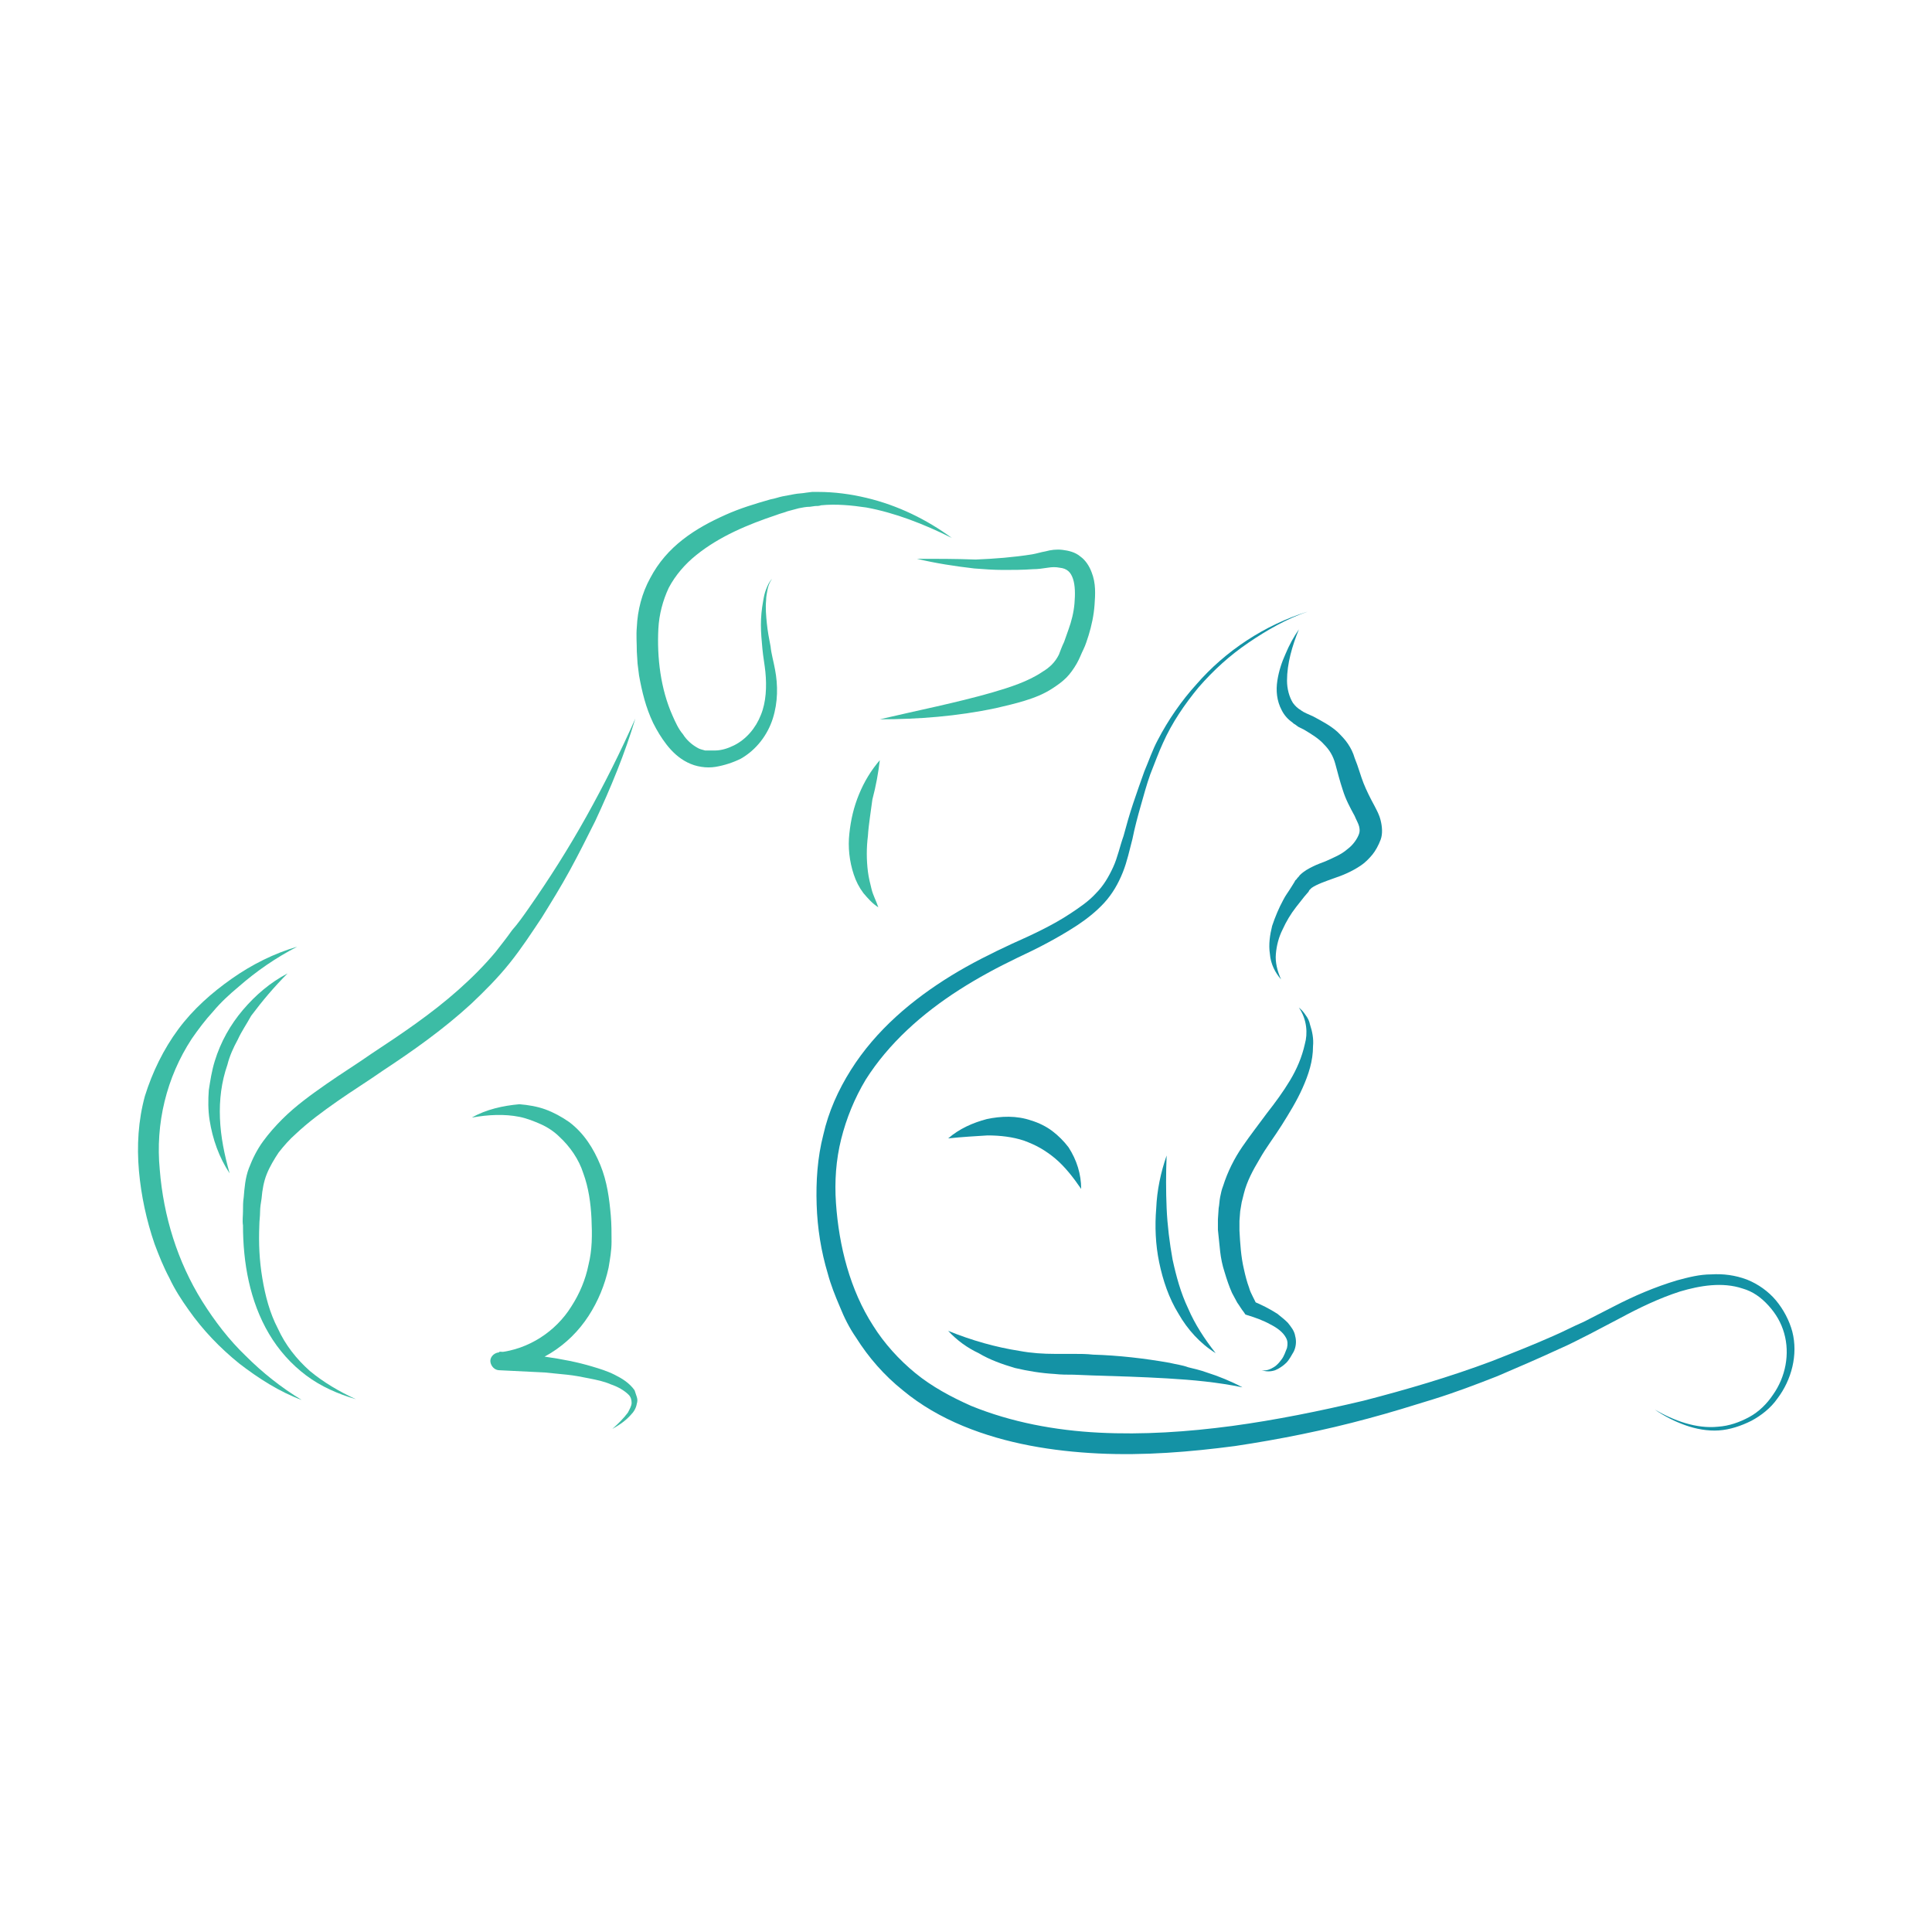 <?xml version="1.0" encoding="utf-8"?>
<!-- Generator: Adobe Illustrator 21.1.0, SVG Export Plug-In . SVG Version: 6.00 Build 0)  -->
<svg version="1.1" id="Layer_1" xmlns="http://www.w3.org/2000/svg" xmlns:xlink="http://www.w3.org/1999/xlink" x="0px" y="0px"
	 viewBox="0 0 260 260" style="enable-background:new 0 0 260 260;" xml:space="preserve">
<style type="text/css">
	.st0{fill:#1492A5;}
	.st1{fill:#3CBCA5;}
</style>
<g>
	<g>
		<path class="st0" d="M176,82.3c-2.9,1-5.5,2.5-8,4.2c-2.5,1.7-4.7,3.7-6.7,6c-1.9,2.3-3.6,4.8-4.8,7.5c-0.6,1.3-1.1,2.7-1.7,4.2
			c-0.5,1.4-0.9,2.9-1.3,4.3c-0.4,1.4-0.8,2.9-1.1,4.4c-0.4,1.5-0.7,3-1.3,4.5c-0.6,1.5-1.4,2.9-2.5,4.1c-1.1,1.2-2.4,2.2-3.6,3
			c-2.6,1.7-5.3,3.1-8.1,4.4c-2.7,1.3-5.3,2.7-7.8,4.3c-5,3.2-9.5,7.2-12.6,12.1c-1.5,2.5-2.6,5.2-3.3,8c-0.7,2.8-0.9,5.7-0.7,8.6
			c0.4,5.8,1.9,11.7,5,16.5c1.5,2.4,3.5,4.6,5.7,6.4c2.2,1.8,4.8,3.2,7.5,4.4c5.4,2.2,11.3,3.3,17.2,3.6c5.9,0.3,11.9-0.1,17.9-0.9
			c5.9-0.8,11.8-2,17.7-3.4c5.8-1.5,11.6-3.2,17.2-5.3c2.8-1.1,5.6-2.2,8.3-3.4c1.4-0.6,2.7-1.3,4.1-1.9l4.1-2.1
			c2.7-1.4,5.5-2.6,8.5-3.5c1.5-0.4,3-0.8,4.6-0.8c1.6-0.1,3.2,0.1,4.8,0.7c1.5,0.6,2.9,1.6,3.9,2.8c1,1.2,1.8,2.7,2.2,4.2
			c0.8,3.1-0.1,6.5-2,9c-0.9,1.3-2.2,2.3-3.5,3c-1.4,0.7-2.9,1.2-4.4,1.3c-1.5,0.1-3.1-0.2-4.5-0.7c-1.4-0.5-2.8-1.2-4.1-2.1
			c2.6,1.5,5.6,2.6,8.5,2.3c1.5-0.1,2.9-0.6,4.2-1.3c1.3-0.7,2.4-1.8,3.2-3c1.7-2.4,2.3-5.5,1.5-8.3c-0.4-1.4-1.1-2.6-2.1-3.7
			c-1-1.1-2.1-1.9-3.5-2.3c-2.7-0.9-5.7-0.4-8.4,0.4c-2.8,0.9-5.5,2.2-8.1,3.6l-4,2.1c-1.4,0.7-2.7,1.4-4.1,2
			c-2.8,1.3-5.6,2.5-8.4,3.7c-2.8,1.1-5.7,2.2-8.6,3.1c-2.9,0.9-5.8,1.8-8.8,2.6c-5.9,1.6-11.9,2.8-17.9,3.7
			c-6.1,0.8-12.2,1.3-18.4,1c-6.1-0.3-12.4-1.3-18.2-3.7c-2.9-1.2-5.7-2.8-8.1-4.8c-2.5-2-4.6-4.4-6.3-7.1c-0.9-1.3-1.6-2.7-2.2-4.2
			c-0.6-1.4-1.2-2.9-1.6-4.4c-0.9-3-1.4-6.1-1.5-9.3c-0.1-3.1,0.1-6.3,0.9-9.4c0.7-3.1,2-6,3.7-8.7c3.4-5.4,8.3-9.5,13.5-12.7
			c2.6-1.6,5.4-3,8.2-4.3c2.7-1.2,5.5-2.5,7.9-4.1c1.2-0.8,2.4-1.6,3.4-2.7c1-1,1.7-2.2,2.3-3.5c0.6-1.3,0.9-2.8,1.4-4.2
			c0.4-1.5,0.8-2.9,1.3-4.4c0.5-1.5,1-2.9,1.5-4.3c0.6-1.4,1.1-2.9,1.8-4.2c1.4-2.7,3.2-5.3,5.2-7.5C164.9,87.6,170.2,84.1,176,82.3
			z"/>
		<path class="st0" d="M174.8,84.7c-0.9,2.2-1.6,4.6-1.6,6.9c0,1.1,0.3,2.2,0.8,3c0.3,0.4,0.6,0.7,1.1,1c0.1,0.1,0.2,0.1,0.3,0.2
			l0.4,0.2l0.9,0.4c1.1,0.6,2.3,1.2,3.3,2.1c0.5,0.5,1,1,1.4,1.6c0.4,0.6,0.7,1.2,0.9,1.9c0.5,1.2,0.8,2.4,1.2,3.4
			c0.4,1,0.9,2,1.5,3.1c0.3,0.6,0.6,1.1,0.8,1.9c0.2,0.8,0.3,1.8,0,2.6c-0.3,0.8-0.7,1.5-1.1,2c-0.5,0.6-1,1.1-1.6,1.5
			c-1.2,0.8-2.4,1.3-3.6,1.7c-1.1,0.4-2.3,0.8-3,1.3c-0.1,0.1-0.1,0.1-0.2,0.2l0,0l-0.1,0.1l-0.1,0.2l-0.6,0.7
			c-0.4,0.5-0.7,0.9-1.1,1.4c-0.7,0.9-1.3,1.9-1.8,3c-0.5,1-0.8,2.1-0.9,3.3c-0.1,1.1,0.2,2.3,0.7,3.4c-0.8-0.9-1.4-2.1-1.5-3.4
			c-0.2-1.3,0-2.6,0.3-3.8c0.4-1.2,0.9-2.4,1.5-3.5c0.3-0.6,0.7-1.1,1-1.6l0.5-0.8l0.1-0.2l0.1-0.1l0.1-0.1c0.1-0.2,0.3-0.3,0.4-0.5
			c0.6-0.6,1.2-0.9,1.8-1.2c0.6-0.3,1.2-0.5,1.7-0.7c1.1-0.5,2.1-0.9,2.9-1.6c0.4-0.3,0.7-0.6,1-1c0.3-0.4,0.5-0.8,0.6-1.1
			c0.1-0.3,0.1-0.6,0-1c-0.1-0.4-0.4-0.9-0.6-1.4c-0.6-1.1-1.2-2.2-1.6-3.5c-0.4-1.2-0.7-2.4-1-3.5c-0.3-1.1-0.8-1.9-1.5-2.6
			c-0.7-0.8-1.7-1.4-2.7-2l-0.8-0.4l-0.4-0.3c-0.2-0.1-0.3-0.2-0.4-0.3c-0.6-0.4-1.1-1-1.4-1.6c-0.7-1.3-0.8-2.7-0.6-4
			c0.2-1.3,0.6-2.5,1.1-3.6C173.5,86.8,174.1,85.7,174.8,84.7z"/>
		<path class="st0" d="M174.8,135.6c0.4,0.3,0.7,0.7,0.9,1c0.3,0.4,0.5,0.8,0.6,1.3c0.3,0.9,0.5,1.9,0.4,2.9c0,2-0.6,3.8-1.4,5.6
			c-0.8,1.8-1.8,3.4-2.8,5c-1,1.6-2.1,3-3,4.6c-0.9,1.5-1.7,3-2.1,4.6l-0.3,1.2l-0.2,1.2l-0.1,1.3l0,1.3c0.1,1.8,0.2,3.5,0.6,5.2
			c0.2,0.9,0.4,1.7,0.7,2.5c0.1,0.4,0.3,0.8,0.5,1.2c0.2,0.4,0.4,0.8,0.5,1l-0.5-0.4c1.2,0.5,2.2,1,3.3,1.7c0.5,0.4,1,0.8,1.4,1.2
			c0.4,0.5,0.9,1.1,1,1.8c0.2,0.7,0.1,1.5-0.2,2.1c-0.3,0.5-0.6,1.1-1,1.5c-0.4,0.4-1,0.8-1.5,1c-0.6,0.2-1.2,0.2-1.8,0
			c0.6,0.1,1.1-0.1,1.6-0.4c0.5-0.3,0.8-0.7,1.1-1.1c0.3-0.4,0.5-1,0.7-1.5c0.1-0.5,0.1-0.9-0.1-1.3c-0.4-0.8-1.2-1.4-2.2-1.9
			c-0.9-0.5-2-0.9-3-1.2l-0.3-0.1l-0.2-0.3c-0.4-0.5-0.6-0.9-0.9-1.3c-0.2-0.4-0.5-0.9-0.7-1.3c-0.4-0.9-0.7-1.8-1-2.8
			c-0.3-0.9-0.5-1.9-0.6-2.8c-0.1-1-0.2-1.9-0.3-2.9l0-1.4l0.1-1.5c0.1-0.5,0.1-1,0.2-1.5c0.1-0.5,0.2-1,0.4-1.5
			c0.6-1.9,1.5-3.7,2.6-5.3c1.1-1.6,2.2-3,3.3-4.5c1.1-1.4,2.2-2.9,3.1-4.4c0.9-1.5,1.6-3.1,2-4.9
			C176,139.1,175.9,137.2,174.8,135.6z"/>
		<path class="st0" d="M157,155.5c-0.1,2.4-0.1,4.8,0,7.1c0.1,2.3,0.4,4.7,0.8,6.9c0.5,2.3,1.1,4.5,2.1,6.6c0.9,2.1,2.2,4.1,3.7,6
			c-2.1-1.3-3.8-3.2-5-5.3c-1.3-2.1-2.1-4.5-2.6-6.9c-0.5-2.4-0.6-4.9-0.4-7.3C155.7,160.2,156.2,157.8,157,155.5z"/>
		<path class="st0" d="M127.6,153.2c1.5-1.3,3.3-2.1,5.2-2.6c1.9-0.4,4-0.5,6,0.2c1,0.3,2,0.8,2.8,1.4c0.8,0.6,1.6,1.4,2.2,2.2
			c1.1,1.7,1.7,3.6,1.7,5.6c-1.1-1.6-2.2-3-3.5-4.1c-0.6-0.5-1.3-1-2-1.4c-0.7-0.4-1.4-0.7-2.2-1c-1.5-0.5-3.2-0.7-4.9-0.7
			C131.3,152.9,129.5,153,127.6,153.2z"/>
		<path class="st0" d="M127.6,179.1c3.2,1.3,6.4,2.2,9.6,2.7c1.6,0.3,3.2,0.4,4.8,0.4l2.5,0c0.9,0,1.7,0,2.6,0.1
			c3.4,0.1,6.9,0.5,10.3,1.1c0.8,0.2,1.7,0.3,2.5,0.6c0.8,0.2,1.7,0.4,2.5,0.7c1.6,0.5,3.3,1.2,4.8,2c-3.4-0.7-6.7-1-10.1-1.2
			c-3.4-0.2-6.7-0.3-10.1-0.4l-2.5-0.1c-0.9,0-1.7,0-2.6-0.1c-1.8-0.1-3.6-0.4-5.3-0.8c-1.7-0.5-3.4-1.1-4.9-2
			C130.2,181.4,128.8,180.4,127.6,179.1z"/>
	</g>
	<g>
		<path class="st1" d="M128.1,72.4c-3.4-2.5-7.3-4.4-11.5-5.4c-2.1-0.5-4.3-0.8-6.5-0.8c-0.3,0-0.5,0-0.8,0l-0.8,0.1
			c-0.5,0.1-1.1,0.1-1.6,0.2l-1.6,0.3c-0.5,0.1-1,0.3-1.6,0.4c-2.1,0.6-4.1,1.2-6.1,2.1c-2,0.9-3.9,1.9-5.7,3.3
			c-1.8,1.4-3.3,3.1-4.4,5.2c-1.1,2-1.7,4.3-1.8,6.6c-0.1,1.1,0,2.2,0,3.3l0.1,1.6l0.2,1.6c0.4,2.2,0.9,4.3,1.9,6.4
			c0.5,1,1.1,2,1.8,2.9c0.7,0.9,1.6,1.8,2.8,2.4c0.6,0.3,1.2,0.5,1.9,0.6c0.6,0.1,1.3,0.1,1.9,0c1.2-0.2,2.4-0.6,3.4-1.1
			c2.1-1.2,3.6-3.2,4.3-5.4c0.7-2.2,0.7-4.5,0.3-6.6c-0.2-1.1-0.5-2.1-0.6-3.1c-0.2-1-0.4-2.1-0.5-3.1c-0.1-1-0.2-2.1-0.1-3.1
			c0-0.5,0.1-1,0.2-1.5c0.1-0.5,0.3-1,0.6-1.4c-0.4,0.4-0.6,0.9-0.8,1.4c-0.2,0.5-0.3,1-0.4,1.6c-0.2,1.1-0.3,2.1-0.3,3.2
			c0,1.1,0.1,2.1,0.2,3.2c0.1,1.1,0.3,2.1,0.4,3.1c0.2,2,0.1,4.1-0.6,5.8c-0.7,1.8-2,3.3-3.6,4.1c-0.8,0.4-1.7,0.7-2.6,0.7
			c-0.4,0-0.9,0-1.3,0c-0.4-0.1-0.8-0.2-1.1-0.4c-0.7-0.4-1.4-1-1.9-1.8c-0.6-0.7-1-1.6-1.4-2.5c-1.6-3.6-2.1-7.8-1.9-11.7
			c0.1-1.9,0.6-3.8,1.4-5.5c0.9-1.7,2.2-3.2,3.7-4.4c3.1-2.5,6.9-4.1,10.8-5.4c0.5-0.2,1-0.3,1.5-0.5l1.5-0.4c0.5-0.1,1-0.2,1.5-0.2
			l0.7-0.1c0.3,0,0.5,0,0.8-0.1c2-0.2,4.1,0,6.1,0.3C120.4,69,124.3,70.5,128.1,72.4z"/>
		<path class="st1" d="M123.4,75.2c2.5,0.6,5.1,1,7.7,1.3c1.3,0.1,2.6,0.2,3.9,0.2c1.3,0,2.6,0,4-0.1c0.7,0,1.3-0.1,2-0.2
			c0.6-0.1,1.1-0.1,1.6,0c1,0.1,1.5,0.6,1.8,1.5c0.3,0.9,0.3,2.1,0.2,3.3c-0.1,1.2-0.4,2.4-0.8,3.5c-0.2,0.6-0.4,1.1-0.6,1.7
			c-0.3,0.6-0.5,1.2-0.7,1.7c-0.5,1-1.2,1.7-2.2,2.3c-1.9,1.3-4.4,2.1-6.8,2.8c-4.9,1.4-10,2.4-15.1,3.6c5.2,0,10.4-0.4,15.6-1.5
			c1.3-0.3,2.6-0.6,3.9-1c1.3-0.4,2.6-0.9,3.8-1.7c0.6-0.4,1.2-0.8,1.8-1.4c0.5-0.5,1-1.2,1.4-1.9c0.4-0.7,0.6-1.3,0.9-1.9
			c0.3-0.6,0.5-1.3,0.7-1.9c0.4-1.3,0.7-2.7,0.8-4.1c0.1-1.4,0.2-2.9-0.4-4.4c-0.3-0.8-0.8-1.6-1.5-2.1c-0.7-0.6-1.6-0.8-2.4-0.9
			c-0.8-0.1-1.6,0-2.3,0.2c-0.6,0.1-1.2,0.3-1.8,0.4c-2.5,0.4-5.1,0.6-7.6,0.7C128.6,75.2,126,75.2,123.4,75.2z"/>
		<path class="st1" d="M85.5,96.7c-2,4.5-4.2,8.9-6.6,13.2c-2.4,4.3-5,8.4-7.8,12.4c-0.7,1-1.4,2-2.2,2.9c-0.7,1-1.5,2-2.2,2.9
			c-1.5,1.8-3.2,3.5-5,5.1c-3.6,3.2-7.6,5.9-11.7,8.6c-2,1.4-4.1,2.7-6.1,4.1c-2,1.4-4.1,2.9-5.9,4.7c-0.9,0.9-1.8,1.9-2.6,3
			c-0.8,1.1-1.4,2.3-1.9,3.6c-0.5,1.3-0.6,2.7-0.7,3.9c-0.1,0.6-0.1,1.3-0.1,1.9c0,0.6-0.1,1.3,0,1.9c0,5,0.9,10.2,3.5,14.6
			c1.3,2.2,3,4.1,5,5.6c2,1.5,4.3,2.5,6.7,3.2c-2.2-1-4.4-2.3-6.2-3.8c-1.8-1.6-3.3-3.5-4.3-5.7c-1.1-2.1-1.7-4.4-2.1-6.8
			c-0.4-2.4-0.5-4.7-0.4-7.1c0-0.6,0.1-1.2,0.1-1.8c0-0.6,0.1-1.2,0.2-1.8c0.1-1.2,0.3-2.3,0.7-3.3c0.4-1,1-2,1.6-2.9
			c0.7-0.9,1.5-1.8,2.3-2.5c1.7-1.6,3.6-3,5.6-4.4c2-1.4,4.1-2.7,6.1-4.1c4.1-2.7,8.2-5.6,11.9-9c1.8-1.7,3.6-3.5,5.2-5.5
			c1.6-2,2.9-4,4.3-6.1c1.3-2.1,2.6-4.2,3.8-6.4c1.2-2.2,2.3-4.4,3.4-6.6C82.2,106,84.1,101.4,85.5,96.7z"/>
		<path class="st1" d="M40,127.4c-3.1,0.9-6.1,2.4-8.8,4.3c-2.7,1.9-5.2,4.1-7.2,6.8c-2,2.7-3.5,5.8-4.5,9
			c-0.9,3.3-1.1,6.7-0.8,10.1c0.3,3.3,1,6.6,2.1,9.8c0.6,1.6,1.2,3.1,2,4.6c0.7,1.5,1.6,2.9,2.6,4.3c1.9,2.7,4.2,5.1,6.8,7.2
			c2.6,2,5.4,3.8,8.4,4.9c-2.8-1.7-5.3-3.7-7.5-5.9c-2.3-2.2-4.2-4.7-5.9-7.4c-3.3-5.3-5.2-11.4-5.7-17.7
			c-0.6-6.2,0.9-12.4,4.3-17.6c0.9-1.3,1.8-2.5,2.9-3.7c1-1.2,2.2-2.3,3.4-3.3C34.5,130.7,37.1,128.9,40,127.4z"/>
		<path class="st1" d="M63.5,150.4c2.2-0.4,4.4-0.5,6.4-0.1c1,0.2,2,0.6,2.9,1c0.9,0.4,1.8,1,2.5,1.7c1.4,1.3,2.6,3,3.2,4.9
			c0.7,1.9,1,4,1.1,6.1c0.1,2.2,0.1,4.2-0.4,6.2c-0.4,2-1.2,3.9-2.3,5.6c-2.1,3.4-5.8,5.8-9.8,6.2l0,0c-0.7,0.1-1.2,0.7-1.1,1.3
			c0.1,0.6,0.6,1.1,1.2,1.1c2,0.1,4.1,0.2,6.1,0.3c1,0.1,2,0.2,3,0.3c1,0.1,2,0.3,3,0.5c1,0.2,2,0.4,2.9,0.8
			c0.9,0.3,1.8,0.8,2.4,1.4c0.3,0.3,0.4,0.7,0.4,1.1c0,0.4-0.3,0.9-0.5,1.3c-0.6,0.8-1.3,1.5-2.1,2.2c0.9-0.5,1.8-1.1,2.5-1.9
			c0.4-0.4,0.7-0.9,0.8-1.5c0.1-0.3,0.1-0.6,0-0.9c-0.1-0.3-0.2-0.6-0.3-0.9c-0.7-1-1.7-1.6-2.7-2.1c-1-0.5-2-0.8-3-1.1
			c-2-0.6-4.1-1-6.2-1.3c-2.1-0.3-4.1-0.6-6.3-0.7l0.1,2.4c2.4-0.2,4.7-0.9,6.8-2.2c2.1-1.3,3.8-3,5.1-5c1.3-2,2.2-4.2,2.7-6.5
			c0.2-1.2,0.4-2.3,0.4-3.5c0-1.2,0-2.3-0.1-3.5c-0.2-2.3-0.5-4.6-1.4-6.8c-0.9-2.2-2.2-4.3-4.2-5.8c-1-0.7-2.1-1.3-3.2-1.7
			c-1.1-0.4-2.3-0.6-3.5-0.7C67.7,148.8,65.4,149.3,63.5,150.4z"/>
		<path class="st1" d="M38.7,131c-2.3,1.2-4.3,2.9-6,4.9c-1.7,2-3,4.3-3.8,6.9c-0.4,1.3-0.6,2.6-0.8,3.9c-0.1,1.3-0.1,2.7,0.1,4
			c0.4,2.6,1.3,5.1,2.7,7.2c-0.7-2.5-1.2-4.9-1.3-7.4c-0.1-2.5,0.2-4.9,1-7.2c0.3-1.2,0.8-2.3,1.4-3.4c0.5-1.1,1.2-2.1,1.8-3.2
			C35.3,134.7,36.9,132.8,38.7,131z"/>
		<path class="st1" d="M118.4,102.3c-1.2,1.4-2.1,2.9-2.8,4.6c-0.7,1.7-1.1,3.4-1.3,5.3c-0.2,1.8,0,3.7,0.6,5.5
			c0.3,0.9,0.7,1.7,1.3,2.5c0.6,0.7,1.2,1.4,2,1.9c-0.3-0.9-0.7-1.6-0.9-2.4c-0.2-0.8-0.4-1.6-0.5-2.4c-0.2-1.6-0.2-3.2,0-4.8
			c0.1-1.6,0.4-3.3,0.6-4.9C117.9,105.7,118.2,104,118.4,102.3z"/>
	</g>
</g>
</svg>
